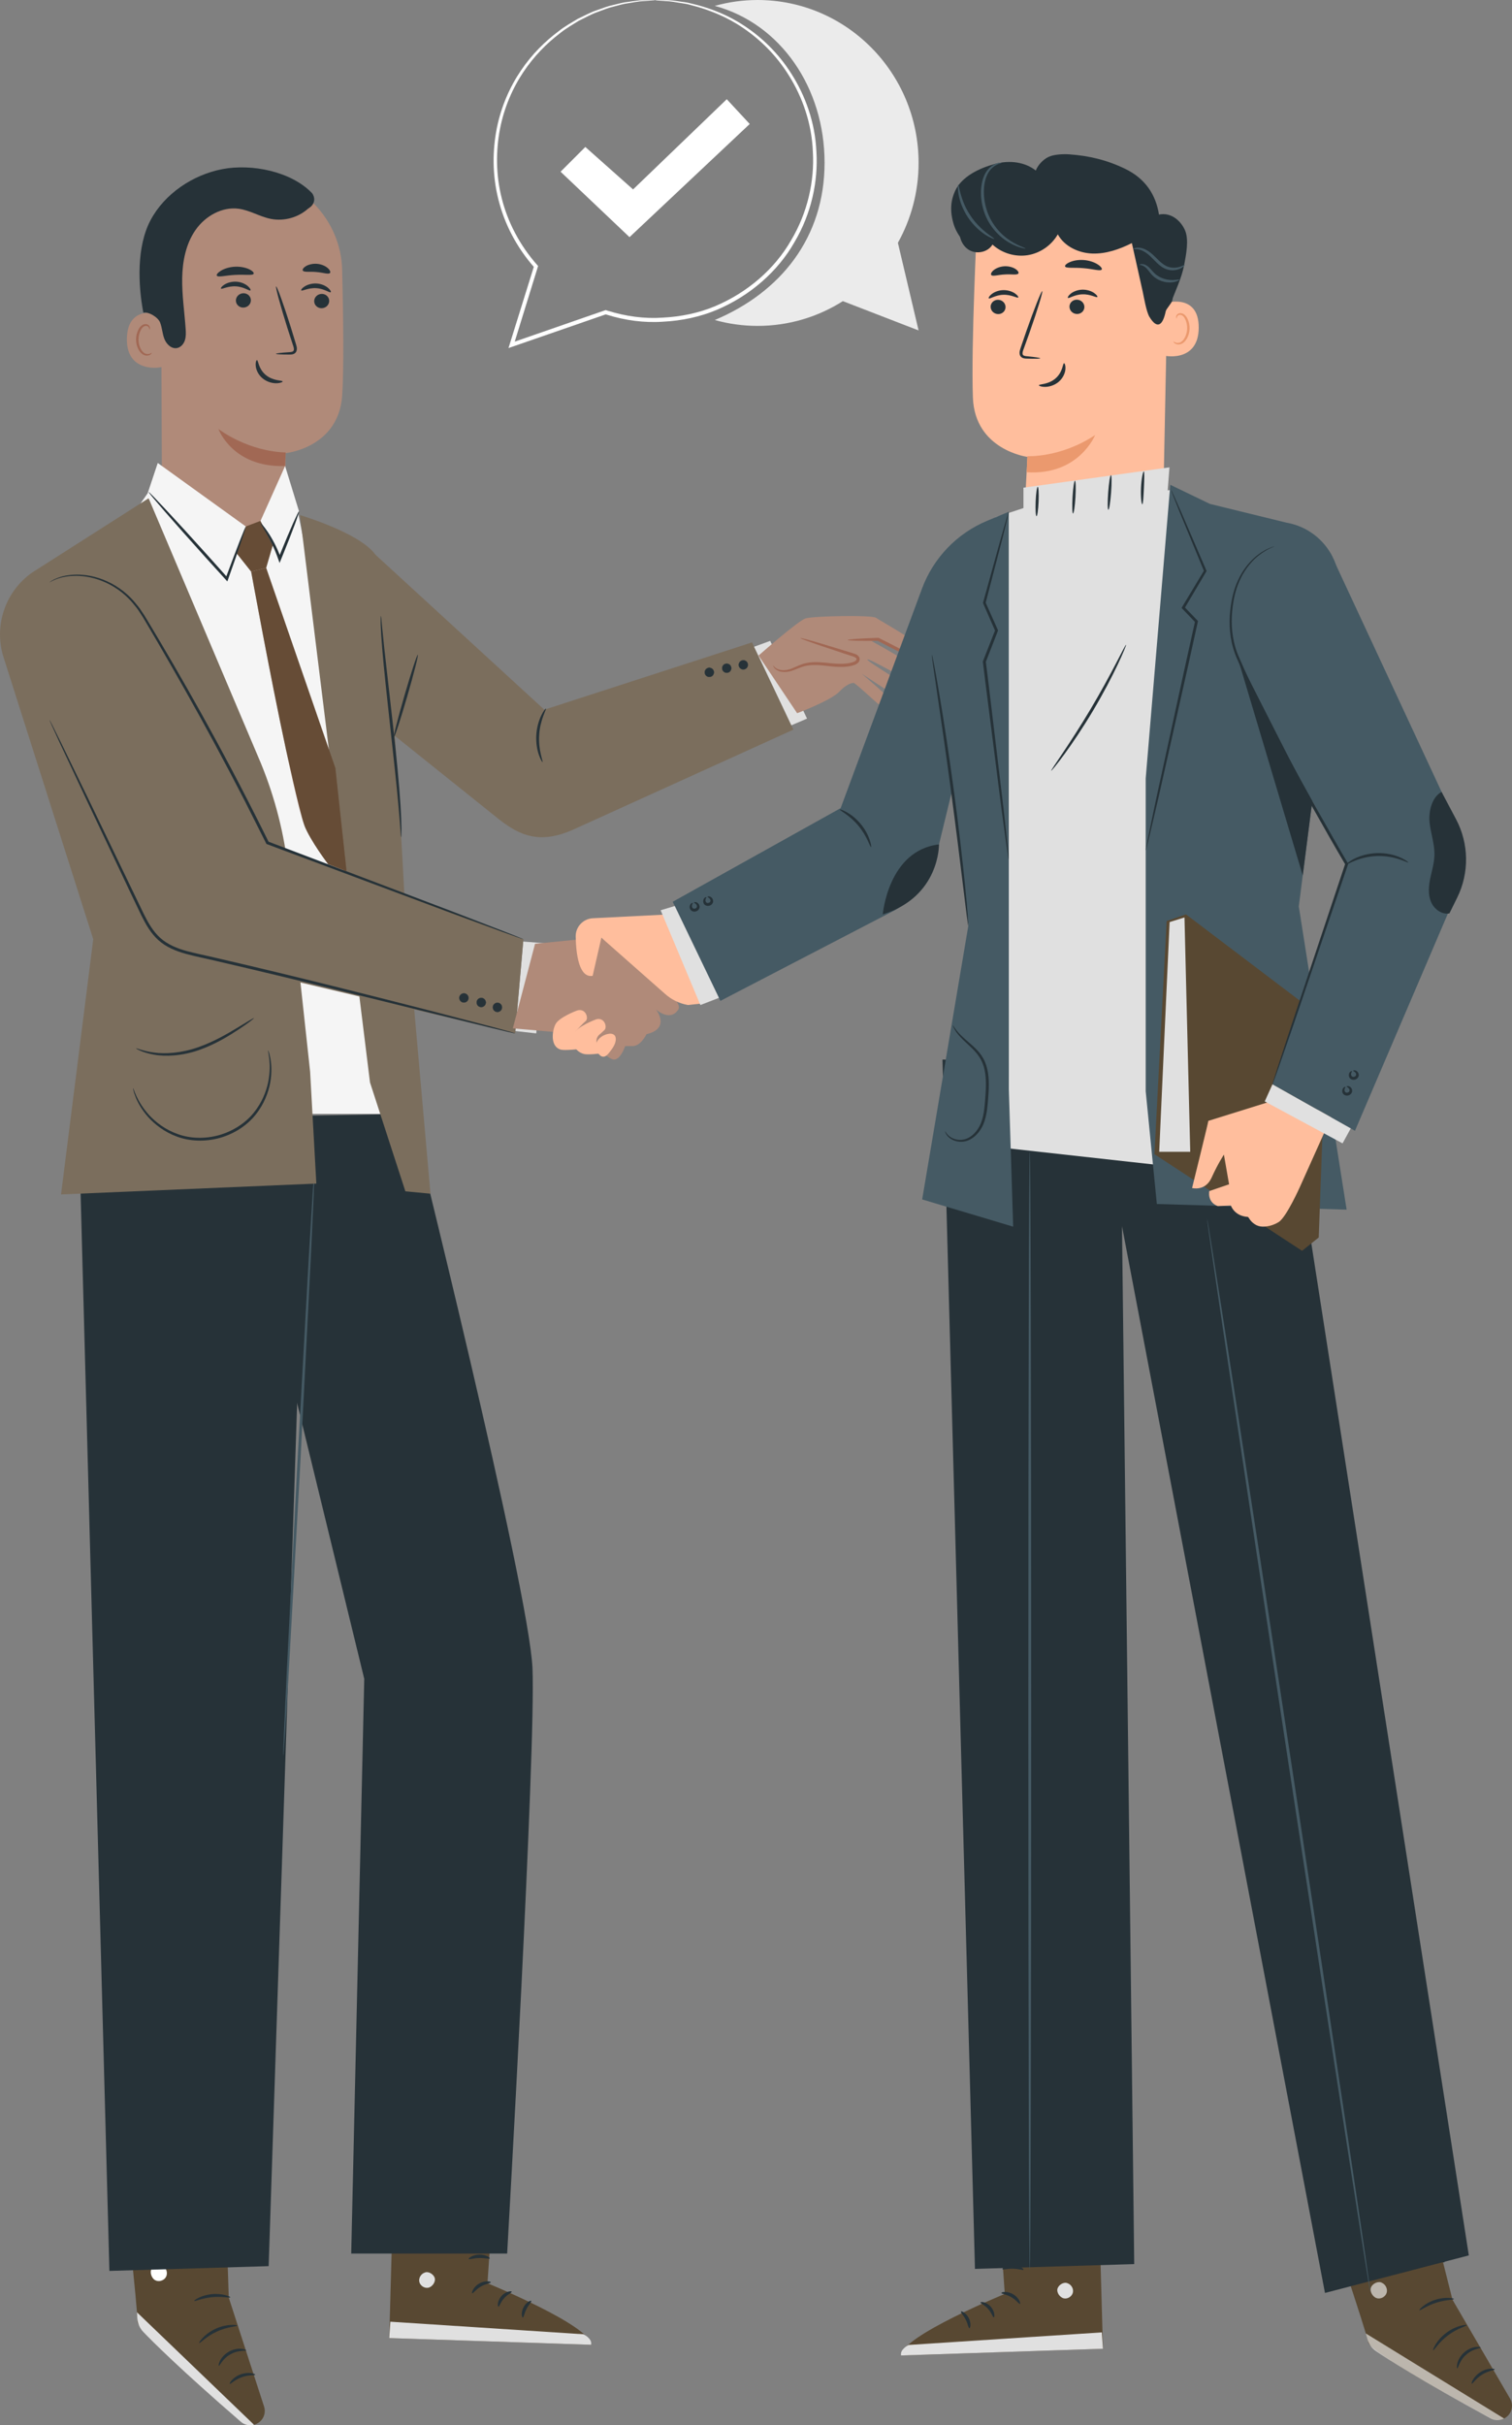 <?xml version="1.0" encoding="UTF-8"?><svg id="b" xmlns="http://www.w3.org/2000/svg" viewBox="0 0 450.3 722"><rect x="0" y="0" width="450.3" height="722" fill="#808080" stroke="none"/><g id="c"><g><path d="M267.41,72.28c3.92-7.03,6.16-15.14,6.16-23.78C273.57,21.72,252.1,0,225.62,0,221.2,0,216.93,.62,212.87,1.75c19.6,5.3,32.7,24.37,32.7,46.69s-13.1,38.59-32.7,46.83c4.06,1.13,8.34,1.75,12.75,1.75,9.33,0,18.03-2.7,25.4-7.37l22.55,8.72-6.16-26.08Z" fill="#ebebeb"/><g><g><path d="M66.77,642.64l1.36,41.37,10.51,32.41c.76,2.34-.62,4.83-3,5.42h0c-1.33,.33-2.74,.01-3.78-.88-6.64-5.7-30.98-26.78-30.91-29.81,.08-3.51-4.33-43.54-4.33-43.54l30.16-4.97Z" fill="#584832"/><path d="M75.64,721.84l-34.85-33.48,.1,1.75c.08,1.51,.7,2.95,1.74,4.05,2.8,2.94,10.69,10.88,29.1,26.81,1.07,.93,2.54,1.26,3.91,.88h0Z" fill="#e0e0e0"/><path d="M48.53,674.56c1.08,.66,1.5,2.21,.89,3.31-.61,1.1-2.18,1.55-3.27,.91-1.09-.64-1.65-2.48-.92-3.51,.73-1.03,2.6-1.45,3.51-.57" fill="#fff"/><path d="M65.18,704.31c.24,.1,1.05-2.12,3.44-3.42,2.35-1.37,4.67-.92,4.71-1.18,.03-.1-.51-.4-1.49-.48-.97-.09-2.36,.13-3.67,.86-1.31,.74-2.21,1.82-2.64,2.69-.43,.88-.47,1.49-.36,1.52Z" fill="#263238"/><path d="M68.43,709.68c.21,.17,1.46-1.25,3.56-1.98,2.09-.78,3.95-.48,4.01-.75,.11-.22-1.93-.98-4.32-.11-2.39,.85-3.47,2.74-3.25,2.84Z" fill="#263238"/><path d="M59.31,697.53c.2,.19,2.12-2,5.29-3.43,3.15-1.47,6.06-1.49,6.05-1.77,.05-.22-3.05-.63-6.43,.94-3.4,1.54-5.12,4.15-4.91,4.26Z" fill="#263238"/><path d="M57.84,684.98c.12,.24,2.35-.84,5.32-1.11,2.96-.31,5.36,.31,5.43,.05,.1-.21-2.34-1.28-5.52-.95-3.19,.3-5.37,1.83-5.23,2.02Z" fill="#263238"/><path d="M57.14,672.85c.14,.23,2.36-1.27,5.51-1.31,3.15-.1,5.43,1.31,5.56,1.07,.06-.09-.42-.58-1.4-1.08-.98-.5-2.48-.93-4.18-.9-1.69,.04-3.18,.53-4.13,1.07-.96,.54-1.42,1.05-1.35,1.14Z" fill="#263238"/><path d="M62.44,669.24c.05,0,.12-.56-.03-1.57-.15-1-.52-2.45-1.47-4.03-.49-.74-1.01-1.7-2.19-2.18-.59-.24-1.44-.09-1.9,.49-.46,.56-.57,1.25-.55,1.9,.19,2.62,2.58,5.03,5.55,5.25,2.98,.16,5.57-1.68,6.62-4.01,.22-.6,.36-1.33,0-2.01-.35-.69-1.21-.92-1.8-.79-1.22,.25-1.95,1-2.64,1.57-1.36,1.22-2.17,2.48-2.64,3.37-.47,.9-.6,1.44-.56,1.46,.15,.1,.93-2.09,3.62-4.34,.68-.52,1.46-1.18,2.34-1.31,.43-.07,.81,.08,.98,.42,.18,.32,.12,.85-.08,1.32-.89,1.91-3.26,3.59-5.78,3.41-2.51-.15-4.61-2.28-4.78-4.39-.03-.51,.07-1.03,.33-1.34,.25-.31,.65-.42,1.04-.28,.82,.28,1.41,1.12,1.89,1.82,1.91,2.94,1.86,5.3,2.04,5.25Z" fill="#263238"/></g><g><g><path d="M147.31,648.78l-2.14,30.94s30.72,12.57,30.88,18.32l-60.13-2,1.36-48.34,30.03,1.08Z" fill="#584832"/><path d="M126.66,676.5c-1.17,.28-2.02,1.56-1.79,2.75,.23,1.18,1.53,2.06,2.71,1.8,1.18-.26,2.24-1.77,1.88-2.92-.36-1.15-1.94-2.09-3.02-1.56" fill="#e0e0e0"/><path d="M115.92,696.04l.33-4.87,57.53,3.74s2.64,1.25,2.27,3.13l-60.13-2Z" fill="#e0e0e0"/><path d="M146.16,679.45c-.02,.29-1.49,.38-2.97,1.27-1.5,.86-2.29,2.1-2.55,1.98-.27-.07,.23-1.81,2.03-2.86,1.8-1.07,3.56-.66,3.49-.39Z" fill="#263238"/><path d="M152.38,682.26c.06,.29-1.23,.74-2.27,1.95-1.07,1.18-1.37,2.51-1.66,2.49-.28,.04-.42-1.69,.9-3.17,1.31-1.49,3.04-1.56,3.04-1.28Z" fill="#263238"/><path d="M155.71,689.93c-.27,.05-.63-1.43,.18-3.01,.8-1.59,2.2-2.18,2.32-1.93,.16,.25-.76,1.08-1.41,2.39-.67,1.29-.8,2.53-1.09,2.55Z" fill="#263238"/><path d="M145.86,672.34c-.13,.26-1.47-.19-3.13-.13-1.66,.02-2.97,.54-3.12,.28-.16-.22,1.13-1.26,3.09-1.3,1.96-.06,3.31,.93,3.15,1.15Z" fill="#263238"/></g><path d="M146.18,666.09c0,.12-1.17,.26-3.01-.12-.92-.19-1.99-.53-3.12-1.07-.56-.27-1.13-.6-1.7-.98-.27-.19-.59-.38-.89-.74-.32-.32-.47-1.1-.08-1.57,.32-.45,.87-.63,1.31-.63,.44,0,.8,.1,1.12,.19,.66,.18,1.28,.43,1.85,.7,1.13,.56,2.04,1.25,2.72,1.92,1.35,1.34,1.79,2.45,1.69,2.5-.14,.09-.78-.85-2.17-1.96-.69-.55-1.58-1.13-2.64-1.6-.53-.23-1.1-.44-1.71-.59-.63-.19-1.17-.21-1.35,.07-.06,.11-.07,.15,.05,.34,.13,.18,.38,.35,.65,.54,.52,.36,1.05,.68,1.56,.96,1.03,.56,2.02,.94,2.87,1.21,1.71,.54,2.84,.66,2.83,.81Z" fill="#263238"/><path d="M145.78,666.5c-.11,.04-.65-1.03-.7-2.94-.02-.94,.12-2.08,.52-3.28,.2-.6,.48-1.21,.83-1.8,.37-.58,.83-1.36,1.97-1.46,.6,0,1.07,.48,1.23,.88,.19,.41,.21,.76,.27,1.11,.09,.71,.05,1.39-.07,2.03-.23,1.27-.79,2.32-1.39,3.07-1.23,1.52-2.46,1.83-2.49,1.73-.09-.15,.95-.68,1.9-2.15,.47-.72,.89-1.68,1.05-2.8,.08-.55,.09-1.15,0-1.74-.07-.64-.3-1.17-.54-1.11-.3-.01-.82,.45-1.09,.95-.33,.53-.59,1.07-.8,1.61-.41,1.07-.61,2.11-.68,2.99-.14,1.76,.14,2.87-.03,2.91Z" fill="#263238"/></g><g><polygon points="23.69 343.49 32.58 676.05 80.01 674.63 91.32 332.16 23.69 343.49" fill="#263238"/><path d="M122.28,331.59s35.22,140.98,36.3,165.02c1.08,24.04-7.54,174.28-7.54,174.28h-46.44l3.88-171.1-35.27-144.79,8.54-22.67,40.54-.74Z" fill="#263238"/><path d="M93.62,348.91s.02,.15,.02,.45c0,.35-.02,.78-.03,1.32-.05,1.22-.11,2.92-.19,5.07-.2,4.47-.5,10.81-.85,18.62-.81,15.78-1.92,37.47-3.14,61.42-1.33,23.96-2.53,45.65-3.4,61.42-.47,7.81-.86,14.15-1.13,18.61-.15,2.15-.27,3.84-.35,5.06-.05,.54-.08,.97-.11,1.31-.03,.3-.05,.45-.07,.45s-.02-.15-.02-.45c0-.35,.02-.78,.03-1.32,.05-1.22,.11-2.92,.19-5.06,.2-4.47,.5-10.81,.85-18.62,.81-15.78,1.92-37.47,3.14-61.44,1.33-23.95,2.52-45.64,3.4-61.42,.47-7.81,.86-14.15,1.13-18.61,.15-2.14,.27-3.84,.35-5.06,.05-.54,.08-.97,.11-1.31,.03-.3,.05-.45,.07-.45Z" fill="#455a64"/></g><g><path d="M88.42,150.82s17.23,85.51,17.48,109.61c.25,24.1,8.71,71.17,8.71,71.17H39.96l-1.61-130.28-5.32-38.86,11.21-15.98,44.17,4.35Z" fill="#f5f5f5"/><g><path d="M89.32,153.34s17.81,5.23,22.52,11.82c3.71,5.2,8.72,103.56,8.72,103.56l7.64,86.64-7.47-.7-10.54-32.43-20.86-168.88Z" fill="#7b6e5d"/><path d="M111.83,165.15l50.28,46.13,61.86-20.04,12.32,25.97-66,29.96c-9.43,4.02-15.35,1.81-21.89-3.43l-34.63-27.73-1.93-50.85Z" fill="#7b6e5d"/><g><g><path d="M212.45,199.52c.35,.66,.1,1.48-.56,1.84-.66,.35-1.48,.1-1.84-.56-.35-.66-.1-1.48,.56-1.84,.66-.35,1.48-.1,1.84,.56Z" fill="#263238"/><path d="M211.25,201.56c-.14,0-.27-.02-.41-.06-.36-.11-.65-.35-.83-.68-.18-.33-.21-.71-.1-1.07,.11-.36,.35-.65,.68-.83,.33-.18,.71-.21,1.07-.1,.36,.11,.65,.35,.83,.68,.18,.33,.21,.71,.1,1.06-.11,.36-.35,.65-.68,.83-.21,.11-.43,.17-.66,.17Zm0-2.71c-.21,0-.42,.05-.62,.15-.31,.17-.54,.44-.64,.78-.1,.34-.07,.69,.1,1,.17,.31,.44,.54,.78,.64,.34,.1,.69,.07,1-.1,.31-.17,.54-.44,.64-.78,.1-.34,.07-.69-.1-1-.24-.44-.69-.7-1.16-.7Z" fill="#263238"/></g><g><path d="M217.64,198.29c.35,.66,.1,1.48-.56,1.84-.66,.35-1.48,.1-1.84-.56s-.1-1.48,.56-1.84c.66-.35,1.48-.1,1.84,.56Z" fill="#263238"/><path d="M216.44,200.32c-.14,0-.27-.02-.41-.06-.36-.11-.65-.35-.83-.68-.36-.68-.11-1.53,.57-1.89,.33-.17,.71-.21,1.06-.1,.36,.11,.65,.35,.83,.68,.18,.33,.21,.71,.1,1.06-.11,.36-.35,.65-.68,.83-.21,.11-.43,.17-.66,.17Zm0-2.71c-.21,0-.42,.05-.62,.16-.64,.34-.88,1.14-.54,1.78,.17,.31,.44,.54,.78,.64,.34,.1,.69,.07,1-.1,.64-.34,.88-1.14,.54-1.78-.17-.31-.44-.54-.78-.64-.13-.04-.26-.06-.38-.06Z" fill="#263238"/></g><g><path d="M222.57,197.29c.35,.66,.1,1.48-.56,1.84-.66,.35-1.48,.1-1.84-.56-.35-.66-.1-1.48,.56-1.84s1.48-.1,1.84,.56Z" fill="#263238"/><path d="M221.38,199.33c-.14,0-.27-.02-.41-.06-.36-.11-.65-.35-.83-.68-.18-.33-.21-.71-.1-1.06,.11-.36,.35-.65,.68-.83,.68-.37,1.53-.11,1.89,.57h0c.36,.68,.1,1.53-.57,1.89-.21,.11-.43,.17-.66,.17Zm0-2.71c-.21,0-.42,.05-.62,.16-.31,.17-.54,.44-.64,.78-.1,.34-.07,.69,.1,1,.17,.31,.44,.54,.78,.64,.34,.1,.69,.07,1-.1,.64-.34,.88-1.14,.54-1.78h0c-.24-.44-.69-.69-1.16-.69Z" fill="#263238"/></g></g><polygon points="224.58 192.54 229.37 190.79 240.35 213.93 235.68 215.92 224.58 192.54" fill="#e0e0e0"/><path d="M113.44,183.38c.06,0,.16,.92,.29,2.59,.19,1.82,.43,4.19,.72,7.05,.69,6.1,1.61,14.24,2.63,23.23,1.01,9.08,1.81,17.32,2.18,23.3,.2,2.99,.28,5.41,.3,7.09,0,1.68-.03,2.6-.09,2.6-.06,0-.15-.92-.25-2.59-.12-1.67-.3-4.08-.58-7.06-.53-5.96-1.43-14.17-2.43-23.25-1-9.08-1.89-17.3-2.38-23.27-.25-2.99-.39-5.41-.45-7.08-.03-1.68-.01-2.61,.05-2.61Z" fill="#263238"/><path d="M124.43,194.92c.23,.07-1.18,5.62-3.15,12.4-1.97,6.78-3.75,12.22-3.98,12.16s1.18-5.62,3.15-12.4c1.97-6.78,3.75-12.22,3.98-12.15Z" fill="#263238"/><path d="M161.58,226.87c-.09,.04-.62-.75-1.11-2.2-.5-1.44-.89-3.56-.75-5.91,.15-2.35,.81-4.4,1.48-5.77,.67-1.38,1.29-2.1,1.38-2.04,.24,.12-1.75,3.35-2,7.87-.32,4.51,1.26,7.97,1,8.06Z" fill="#263238"/></g><g><polygon points="155.82 280.3 162.26 280.8 159.7 307.64 153.49 306.94 155.82 280.3" fill="#e0e0e0"/><g><path d="M44.26,148.33l-34.69,22.12c-8.14,5.73-11.56,16.11-8.41,25.55l26.61,83.61-9.59,75.97,76.03-3.23-1.85-33.3-6.46-59.57c-1.2-11.05-3.95-21.88-8.16-32.16l-33.48-78.99Z" fill="#7b6e5d"/><path d="M8.01,200.58l34.7,72.61c2.8,5.86,8.11,10.15,14.44,11.64l96.28,22.81,2.45-28.03-73.5-27.64-36.97-70.96c-5.63-10.8-19.19-14.61-29.62-8.32h0c-9.57,5.77-12.99,18.01-7.78,27.9Z" fill="#7b6e5d"/><path d="M155.88,279.61s-.14-.02-.4-.11c-.3-.1-.67-.23-1.14-.39-1.05-.38-2.51-.9-4.36-1.56-3.84-1.41-9.32-3.43-16.12-5.93-13.72-5.13-32.77-12.25-54.34-20.31l-.16-.06-.08-.15c-2.05-4.07-4.2-8.33-6.39-12.68-6.03-11.74-12.03-22.79-17.65-32.76-2.81-4.98-5.51-9.69-8.07-14.09-1.29-2.19-2.53-4.31-3.73-6.35-.59-1.03-1.19-2.01-1.82-2.93-.58-.96-1.29-1.8-1.97-2.62-2.74-3.31-6.09-5.46-9.24-6.71-3.16-1.25-6.14-1.62-8.53-1.52-4.87,.17-7.11,2.06-7.14,1.91,0-.01,.13-.11,.4-.29,.28-.18,.68-.46,1.28-.7,1.16-.54,3-1.13,5.44-1.26,2.43-.15,5.47,.17,8.72,1.41,3.23,1.23,6.7,3.4,9.53,6.76,.7,.84,1.43,1.69,2.04,2.67,.66,.94,1.27,1.93,1.87,2.95,1.21,2.03,2.47,4.14,3.77,6.32,2.59,4.38,5.32,9.08,8.15,14.06,5.66,9.95,11.69,21,17.72,32.76,2.22,4.33,4.37,8.6,6.39,12.69l-.23-.21c21.53,8.17,40.55,15.38,54.24,20.58,6.76,2.61,12.21,4.7,16.03,6.18,1.83,.72,3.27,1.29,4.31,1.7,.45,.19,.82,.34,1.11,.46,.25,.11,.37,.17,.37,.18Z" fill="#263238"/><g><g><path d="M139.52,297.09c0,.75-.61,1.36-1.36,1.36s-1.36-.61-1.36-1.36,.61-1.36,1.36-1.36,1.36,.61,1.36,1.36Z" fill="#263238"/><path d="M138.16,298.48c-.77,0-1.4-.63-1.4-1.4s.63-1.4,1.4-1.4,1.4,.63,1.4,1.4-.63,1.4-1.4,1.4Zm0-2.71c-.72,0-1.31,.59-1.31,1.32s.59,1.32,1.31,1.32,1.31-.59,1.31-1.32-.59-1.32-1.31-1.32Z" fill="#263238"/></g><g><path d="M144.68,298.44c0,.75-.61,1.36-1.36,1.36s-1.36-.61-1.36-1.36,.61-1.36,1.36-1.36,1.36,.61,1.36,1.36Z" fill="#263238"/><path d="M143.32,299.84c-.77,0-1.4-.63-1.4-1.4s.63-1.4,1.4-1.4,1.4,.63,1.4,1.4-.63,1.4-1.4,1.4Zm0-2.71c-.72,0-1.31,.59-1.31,1.32s.59,1.31,1.31,1.31,1.32-.59,1.32-1.31-.59-1.32-1.32-1.32Z" fill="#263238"/></g><g><circle cx="148.14" cy="299.89" r="1.36" fill="#263238"/><path d="M148.14,301.29c-.77,0-1.4-.63-1.4-1.4s.63-1.4,1.4-1.4,1.4,.63,1.4,1.4-.63,1.4-1.4,1.4Zm0-2.71c-.72,0-1.31,.59-1.31,1.31s.59,1.31,1.31,1.31,1.31-.59,1.31-1.31-.59-1.31-1.31-1.31Z" fill="#263238"/></g></g><path d="M153.43,307.64s-.16-.01-.47-.07c-.35-.08-.8-.18-1.35-.3-1.25-.3-2.98-.71-5.19-1.24-4.56-1.12-11.05-2.72-19.04-4.69-16.08-3.95-38.27-9.53-62.87-15.23-3.07-.74-6.13-1.32-9.13-2.14-2.98-.82-5.93-2.03-8.23-4.11-2.29-2.08-3.76-4.74-5.04-7.31-1.24-2.59-2.45-5.12-3.63-7.59-4.68-9.88-8.9-18.79-12.45-26.29-3.5-7.45-6.33-13.5-8.33-17.75-.95-2.06-1.69-3.68-2.22-4.85-.23-.52-.41-.94-.56-1.27-.12-.29-.18-.44-.16-.45,.01,0,.1,.13,.24,.41,.17,.32,.38,.73,.64,1.23,.57,1.15,1.36,2.75,2.37,4.78,2.05,4.22,4.98,10.23,8.58,17.63,3.6,7.48,7.88,16.35,12.62,26.2,1.19,2.46,2.41,4.99,3.65,7.57,1.27,2.54,2.71,5.1,4.87,7.05,2.16,1.94,4.97,3.11,7.89,3.91,2.94,.79,6.02,1.38,9.09,2.12,24.62,5.7,46.78,11.38,62.83,15.48,7.96,2.08,14.43,3.77,18.98,4.95,2.19,.59,3.91,1.06,5.15,1.4,.55,.16,.99,.29,1.33,.39,.3,.09,.45,.15,.45,.16Z" fill="#263238"/><path d="M75.66,303.09s-.38,.39-1.15,.97c-.77,.58-1.9,1.38-3.34,2.34-2.86,1.89-6.94,4.46-11.96,6.22-5.03,1.75-9.98,1.99-13.4,1.34-1.72-.31-3.06-.75-3.95-1.14-.89-.39-1.35-.67-1.33-.72,.06-.16,1.99,.81,5.37,1.25,3.35,.47,8.13,.15,13.03-1.56,4.9-1.71,8.98-4.16,11.91-5.92,2.93-1.78,4.74-2.9,4.81-2.79Z" fill="#263238"/><path d="M79.87,312.73s.11,.21,.24,.63c.14,.42,.29,1.04,.44,1.87,.29,1.64,.45,4.09-.07,7.05-.54,2.93-1.82,6.4-4.32,9.52-2.47,3.14-6.27,5.71-10.71,6.96-4.44,1.23-9.03,1-12.77-.4-3.76-1.37-6.64-3.67-8.63-5.9-1.98-2.26-3.11-4.44-3.71-5.99-.29-.78-.5-1.39-.59-1.82-.11-.42-.15-.65-.12-.66,.2-.12,.89,3.72,4.87,8.07,1.99,2.11,4.82,4.29,8.45,5.56,3.6,1.31,7.99,1.5,12.26,.32,4.26-1.21,7.92-3.65,10.32-6.63,2.44-2.97,3.74-6.29,4.34-9.13,1.15-5.79-.25-9.42-.01-9.42Z" fill="#263238"/></g></g></g><g><g><g><g><path d="M47.99,82.15l.22,61.95c.04,10.53,8.88,18.89,19.4,18.34h0c9.82-.52,17.5-8.66,17.45-18.5-.02-4.66-.03-8.55,0-9.03,0,0,15.76-1.54,16.85-17.15,.52-7.54,.34-23.17,0-37.31-.36-15.18-12.33-27.54-27.49-28.4l-1.51-.09c-16.31,.02-25.4,13.89-24.93,30.19Z" fill="#b08a79"/><path d="M85.1,134.68s-9.92,.24-20.04-6.95c0,0,4.17,11.52,19.84,11l.19-4.05Z" fill="#a16854"/></g><g><g><g><path d="M98.04,89.63c-.03,1.18-1.05,2.13-2.28,2.13-1.23,0-2.21-.96-2.19-2.14,.03-1.18,1.05-2.13,2.28-2.13,1.23,0,2.21,.96,2.19,2.14Z" fill="#263238"/><path d="M98.49,86.99c-.29,.27-1.91-1.07-4.31-1.2-2.4-.16-4.23,.97-4.47,.66-.12-.14,.19-.65,.99-1.16,.79-.51,2.11-.98,3.6-.89,1.5,.09,2.72,.72,3.41,1.32,.71,.61,.93,1.15,.78,1.27Z" fill="#263238"/></g><g><path d="M74.72,89.44c-.03,1.18-1.05,2.13-2.28,2.13-1.23,0-2.21-.96-2.19-2.14,.03-1.18,1.05-2.13,2.28-2.13,1.23,0,2.21,.96,2.19,2.14Z" fill="#263238"/><path d="M74.59,86.45c-.29,.28-1.91-1.07-4.31-1.2-2.4-.16-4.23,.97-4.47,.66-.12-.14,.19-.65,.99-1.16,.79-.51,2.11-.98,3.6-.89,1.5,.09,2.72,.72,3.41,1.32,.7,.61,.93,1.15,.78,1.27Z" fill="#263238"/></g><path d="M82.2,105.32c0-.14,1.5-.31,3.94-.48,.62-.03,1.2-.12,1.33-.53,.17-.43-.05-1.11-.31-1.84-.49-1.52-1.01-3.11-1.55-4.77-2.14-6.79-3.65-12.36-3.38-12.44,.27-.08,2.23,5.35,4.37,12.14,.51,1.67,1,3.27,1.47,4.8,.19,.71,.55,1.52,.18,2.42-.19,.45-.66,.76-1.06,.84-.4,.1-.75,.08-1.05,.09-2.44,0-3.95-.08-3.95-.22Z" fill="#263238"/></g><path d="M75.56,81.47c-.27,.64-2.65,.19-5.49,.37-2.84,.12-5.16,.82-5.5,.21-.15-.29,.28-.88,1.23-1.46,.95-.58,2.43-1.1,4.13-1.19,1.7-.09,3.23,.27,4.24,.74,1.01,.48,1.5,1.02,1.38,1.32Z" fill="#263238"/><path d="M98.28,81.26c-.45,.52-2.07-.14-4.06-.28-1.98-.21-3.69,.16-4.05-.44-.15-.29,.14-.82,.91-1.29,.75-.47,1.99-.82,3.36-.71,1.36,.12,2.52,.68,3.18,1.28,.67,.6,.87,1.17,.67,1.43Z" fill="#263238"/></g><g><path d="M48.61,93.79c-.26-.13-10.55-3.79-10.82,6.91-.27,10.7,10.53,8.76,10.56,8.46,.03-.31,.26-15.37,.26-15.37Z" fill="#b08a79"/><path d="M45.18,105.02s-.19,.13-.51,.26c-.31,.13-.84,.22-1.39,0-1.12-.44-2.03-2.26-2.03-4.19,0-.97,.22-1.9,.59-2.66,.35-.77,.87-1.31,1.44-1.4,.57-.12,.96,.23,1.09,.54,.14,.3,.06,.51,.12,.53,.03,.03,.23-.17,.16-.62-.04-.21-.16-.47-.4-.68-.25-.22-.63-.33-1.02-.3-.83,.04-1.59,.78-1.99,1.61-.45,.84-.72,1.87-.72,2.97,.01,2.16,1.07,4.2,2.6,4.69,.75,.22,1.38,0,1.71-.24,.34-.26,.4-.49,.36-.51Z" fill="#a16854"/></g></g><path d="M42.69,93.08c1.65-.3,4.38,1.36,4.99,2.93,.61,1.56,.66,3.3,1.27,4.87,.61,1.57,2.09,3.04,3.75,2.74,1.14-.2,2-1.21,2.36-2.31,.36-1.1,.31-2.29,.23-3.44-.35-5.02-1.11-10.03-1.03-15.07,.09-5.04,1.1-10.21,3.98-14.34,2.88-4.13,7.91-7,12.89-6.31,3.3,.46,6.25,2.36,9.52,3.01,3.88,.77,8.09-.37,11.05-3,.1-.09,.29-.22,.53-.38,1.08-.7,1.62-2.05,1.22-3.27-.14-.42-.32-.8-.57-1.06-6.2-6.42-17.89-8.78-26.66-7.1-8.77,1.68-17.21,7.32-21.39,15.21-4.18,7.89-3.72,19.21-2.14,27.53" fill="#263238"/></g><path d="M76.53,107.21c.39-.02,.4,2.58,2.62,4.42,2.22,1.85,5,1.56,5.02,1.92,.04,.16-.62,.51-1.79,.54-1.15,.04-2.82-.33-4.19-1.46-1.36-1.13-1.94-2.64-2.03-3.71-.1-1.09,.19-1.73,.37-1.72Z" fill="#263238"/></g><g><g><path d="M225.9,195.17s11.72-10.3,13.94-11.05c2.22-.75,19.86-1.08,21.05-.2,1.19,.88,19.05,10.68,16.09,12.18-2.96,1.5-15.34-5.51-15.34-5.51l-2.08,.27s10.8,5.77,12.73,7.99c1.77,2.05,.08,4.49-1.94,3.55-2.02-.94-11.29-6.29-12.02-6.09-.73,.2,9.88,6.41,10.85,7.56,1.31,1.55,.47,4.54-1.57,3.67-1.2-.51-10.99-6.99-10.99-6.99,0,0,7.39,6.23,7.92,7.24,.86,1.66-.8,3.17-2.5,2.12-1.17-.72-6.2-5.66-7.77-6.62,0,0-1.73-.12-4.28,2.59-2.55,2.71-12.59,6.44-12.59,6.44l-11.49-17.16Z" fill="#b08a79"/><path d="M276.92,196.14c0,.11-1.47,.21-3.79-.24-1.16-.23-2.52-.6-3.97-1.19-1.39-.66-2.9-1.43-4.49-2.24-1.17-.6-2.29-1.19-3.36-1.74l.22,.05c-5.25,.05-9.06-.05-9.07-.26,0-.21,3.79-.47,9.06-.64h.11s.11,.05,.11,.05c1.06,.53,2.18,1.1,3.35,1.69,1.54,.8,3.01,1.56,4.41,2.28,1.38,.61,2.67,1.04,3.78,1.34,2.21,.6,3.65,.74,3.64,.89Z" fill="#a16854"/></g><g><path d="M230.26,198.15c.79,1.47,2.78,1.86,4.41,1.52,1.63-.35,3.1-1.24,4.7-1.7,4.8-1.39,10.13,1.18,14.86-.44,.66-.22,1.4-.71,1.32-1.4-.07-.64-.8-.96-1.41-1.16-5.25-1.67-10.51-3.35-15.76-5.02" fill="#b08a79"/><path d="M238.39,189.96c.02-.06,.65,.07,1.76,.37s2.72,.75,4.69,1.34c2.05,.62,4.38,1.33,6.92,2.1,.65,.2,1.32,.41,2,.62,.62,.24,1.53,.29,2.13,1.27,.27,.5,.1,1.19-.25,1.54-.33,.37-.73,.58-1.13,.74-.78,.26-1.56,.45-2.38,.53-3.27,.33-6.23-.43-8.9-.48-1.33-.05-2.59,.05-3.71,.35-1.12,.3-2.14,.79-3.13,1.15-1.96,.81-3.89,.67-4.93,.04-1.08-.62-1.24-1.38-1.2-1.37,.08-.06,.35,.59,1.36,1.04,1.01,.46,2.68,.51,4.53-.33,.94-.38,1.94-.91,3.15-1.28,1.21-.37,2.56-.5,3.95-.47,2.77,.02,5.75,.73,8.77,.41,.75-.07,1.48-.25,2.15-.47,.65-.23,1.09-.7,.88-1.01-.17-.37-.89-.6-1.57-.81-.68-.22-1.34-.44-1.99-.65-2.52-.84-4.83-1.61-6.86-2.29-1.95-.67-3.52-1.22-4.6-1.62-1.08-.4-1.67-.66-1.65-.72Z" fill="#a16854"/></g></g><path d="M159.36,280.96l19.44-1.93s25.7,17.6,23.23,21.47c-2.46,3.87-6.69,0-6.69,0,0,0,4.58,5.63-2.82,7.39,0,0-1.76,3.87-4.58,3.52l-1.76,.02s-1.59,4.91-3.97,3.85c-2.37-1.06-9.55-7.39-9.55-7.39l-19.93-1.76,6.62-25.18Z" fill="#b08a79"/><path d="M171.45,300.99s-4.98,1.91-6.01,3.91c-1.03,2-1.63,6.71,1.58,7.57,1.23,.33,5.65-.18,5.65-.18l-1.23-5.23s1.86-2.15,2.97-3.07c1.06-.88-.1-4.32-2.96-3Z" fill="#ffbe9d"/><path d="M177.05,303.65s-4.98,1.91-6.01,3.91c-1.03,2-.35,5.35,2.86,6.21,1.23,.33,5.14-.18,5.14-.18l-.52-1.01c-1.01-1.96-1.44-3.55,.33-4.86,.1-.07,1.09-1,1.16-1.07,.98-.92-.1-4.32-2.96-3Z" fill="#ffbe9d"/><path d="M178.25,313.42c-.91-.84-1-2.33-.4-3.42,.59-1.09,1.73-1.79,2.92-2.13,.78-.22,1.75-.25,2.28,.37,.34,.4,.39,.98,.32,1.5-.19,1.38-1.09,2.55-1.95,3.64-.46,.58-1.03,1.22-1.78,1.2-.76-.02-1.3-.71-1.73-1.34" fill="#ffbe9d"/><g><g><polygon points="73.21 156.73 77.58 155.08 81.37 161.84 79.26 169.07 74.8 170.17 70.36 164.57 73.21 156.73" fill="#704f39"/><path d="M74.8,170.17s5.65,31.1,10.37,52.98c0,0,3.87,18.21,5.43,22.42,1.75,4.69,7.13,11.7,7.13,11.7l5.48,2.12-3.34-30.74-20.6-59.58-4.46,1.1Z" fill="#704f39"/><g opacity=".4"><polygon points="73.21 156.73 77.58 155.08 81.37 161.84 79.26 169.07 74.8 170.17 70.36 164.57 73.21 156.73" fill="#584832"/></g><g opacity=".4"><path d="M74.8,170.17s5.65,31.1,10.37,52.98c0,0,4.43,18.04,5.43,22.42,.59,2.57,7.13,11.7,7.13,11.7l5.48,2.12-3.34-30.74-20.6-59.58-4.46,1.1Z" fill="#584832"/></g></g><g><polygon points="46.98 137.83 73.21 156.73 67.54 172.32 43.68 147.75 46.98 137.83" fill="#f5f5f5"/><polygon points="77.58 155.08 84.91 138.73 89.05 152.21 83.29 166.39 77.58 155.08" fill="#f5f5f5"/><path d="M73.21,156.73s-.06,.44-.29,1.2c-.29,.9-.65,1.99-1.06,3.26-.94,2.78-2.3,6.7-3.93,11.27l-.23,.63-.45-.5c-1.9-2.09-3.96-4.37-6.11-6.74-4.75-5.27-9.02-10.08-12.07-13.59-1.42-1.66-2.62-3.06-3.58-4.18-.83-1-1.27-1.57-1.23-1.61,.04-.04,.57,.46,1.48,1.39,1.02,1.07,2.29,2.41,3.79,4,3.17,3.4,7.51,8.14,12.26,13.42,2.14,2.39,4.19,4.68,6.07,6.78l-.68,.13c1.69-4.55,3.16-8.43,4.23-11.17,.5-1.24,.92-2.3,1.28-3.18,.31-.73,.5-1.12,.54-1.11Z" fill="#263238"/><path d="M89.05,152.21c.11,.04-.36,1.5-1.22,3.83-.86,2.32-2.1,5.51-3.52,9-.21,.52-.42,1.02-.62,1.51l-.43,1.05-.37-1.07c-2.22-6.38-5.45-10.6-5.23-10.74,.08-.06,.98,.91,2.19,2.73,1.21,1.81,2.69,4.49,3.85,7.73l-.8-.02c.2-.48,.4-.99,.61-1.51,1.42-3.5,2.75-6.65,3.76-8.91s1.68-3.64,1.79-3.6Z" fill="#263238"/></g></g></g><g><g><path d="M422.45,644.47l10.12,40.14,17.15,29.44c1.24,2.12,.42,4.85-1.78,5.94h0c-1.23,.61-2.67,.59-3.88-.06-7.7-4.16-35.96-19.58-36.54-22.56-.67-3.45-13.48-41.63-13.48-41.63l28.41-11.26Z" fill="#584832"/><g opacity=".6"><path d="M447.94,719.99l-41.17-25.32,.47,1.69c.4,1.46,1.31,2.74,2.56,3.59,3.36,2.28,12.76,8.36,34.13,20.01,1.24,.68,2.75,.69,4,.03h0Z" fill="#fff"/></g><g opacity=".6"><path d="M411.4,679.53c1.19,.41,1.94,1.84,1.57,3.04-.37,1.21-1.8,1.98-3,1.58-1.2-.39-2.14-2.07-1.65-3.23,.5-1.16,2.24-1.97,3.31-1.3" fill="#fff"/></g><path d="M434,705.08c.26,.05,.58-2.29,2.64-4.07,2.01-1.84,4.37-1.89,4.35-2.15,0-.11-.58-.28-1.55-.15-.96,.12-2.28,.62-3.4,1.62-1.12,1-1.78,2.25-2.01,3.19-.24,.95-.14,1.56-.03,1.56Z" fill="#263238"/><path d="M438.32,709.63c.24,.12,1.16-1.53,3.06-2.69,1.87-1.2,3.76-1.31,3.76-1.58,.06-.24-2.1-.55-4.24,.81-2.16,1.34-2.81,3.41-2.58,3.46Z" fill="#263238"/><path d="M426.82,699.69c.24,.14,1.64-2.41,4.44-4.47,2.76-2.11,5.6-2.75,5.54-3.02,0-.23-3.11,.03-6.08,2.29-2.99,2.22-4.12,5.14-3.9,5.2Z" fill="#263238"/><path d="M422.72,687.75c.17,.21,2.12-1.32,4.96-2.22,2.83-.94,5.3-.84,5.32-1.11,.06-.23-2.56-.76-5.6,.24-3.05,.97-4.86,2.93-4.68,3.08Z" fill="#263238"/><path d="M419.46,676.04c.19,.2,2.04-1.75,5.1-2.45,3.05-.77,5.58,.13,5.66-.13,.04-.1-.53-.48-1.6-.76-1.06-.28-2.62-.38-4.27,0-1.65,.4-2.99,1.2-3.81,1.93-.83,.73-1.16,1.33-1.08,1.4Z" fill="#263238"/><path d="M423.87,671.38c.05-.01,0-.57-.36-1.52-.36-.94-1.03-2.29-2.29-3.62-.64-.62-1.35-1.45-2.61-1.67-.63-.11-1.42,.22-1.75,.88-.33,.64-.29,1.34-.13,1.98,.74,2.52,3.59,4.37,6.54,3.95,2.95-.48,5.09-2.83,5.61-5.33,.09-.63,.07-1.38-.43-1.96-.49-.6-1.38-.64-1.92-.39-1.14,.5-1.69,1.39-2.25,2.09-1.07,1.49-1.6,2.88-1.87,3.85-.27,.98-.28,1.54-.23,1.55,.17,.07,.47-2.24,2.61-5.01,.55-.65,1.18-1.46,2.01-1.78,.4-.16,.81-.09,1.05,.2,.24,.28,.3,.8,.2,1.31-.46,2.05-2.42,4.2-4.92,4.56-2.48,.38-4.99-1.25-5.6-3.27-.14-.49-.15-1.02,.03-1.38,.18-.36,.55-.55,.96-.5,.86,.1,1.61,.79,2.23,1.37,2.49,2.47,2.95,4.78,3.11,4.69Z" fill="#263238"/></g><g><g><path d="M297.1,651.96l2.14,30.94s-30.72,12.57-30.89,18.32l60.13-2-1.36-48.34-30.03,1.08Z" fill="#584832"/><path d="M317.75,679.67c1.17,.28,2.02,1.56,1.79,2.75-.23,1.18-1.53,2.06-2.71,1.8-1.18-.26-2.24-1.77-1.88-2.92,.36-1.15,1.94-2.09,3.02-1.56" fill="#e0e0e0"/><path d="M328.48,699.22l-.33-4.87-57.53,3.74s-2.64,1.25-2.27,3.13l60.13-2Z" fill="#e0e0e0"/><path d="M298.25,682.62c.02,.29,1.49,.38,2.97,1.27,1.5,.86,2.29,2.1,2.55,1.98,.27-.07-.23-1.81-2.03-2.86-1.8-1.07-3.56-.66-3.49-.39Z" fill="#263238"/><path d="M292.03,685.44c-.06,.29,1.23,.74,2.27,1.95,1.07,1.18,1.37,2.51,1.66,2.49,.28,.04,.42-1.69-.9-3.17-1.31-1.49-3.04-1.55-3.04-1.27Z" fill="#263238"/><path d="M288.7,693.11c.27,.05,.63-1.43-.18-3.01-.8-1.59-2.2-2.18-2.32-1.93-.16,.25,.76,1.08,1.41,2.39,.67,1.29,.8,2.53,1.09,2.55Z" fill="#263238"/><path d="M298.55,675.52c.13,.26,1.47-.19,3.13-.13,1.66,.02,2.97,.54,3.12,.28,.16-.22-1.13-1.26-3.09-1.3-1.96-.06-3.31,.93-3.15,1.15Z" fill="#263238"/></g><path d="M298.23,669.27c0,.12,1.17,.26,3.01-.12,.92-.19,1.99-.53,3.12-1.07,.56-.27,1.13-.6,1.7-.98,.27-.19,.59-.38,.89-.74,.32-.32,.47-1.1,.08-1.57-.32-.45-.87-.63-1.31-.63-.44,0-.8,.1-1.12,.19-.66,.18-1.28,.43-1.85,.7-1.13,.56-2.04,1.25-2.72,1.92-1.35,1.34-1.79,2.45-1.69,2.5,.14,.09,.78-.85,2.17-1.96,.69-.55,1.58-1.13,2.64-1.6,.53-.23,1.1-.44,1.71-.59,.63-.19,1.17-.21,1.35,.07,.06,.11,.07,.15-.05,.34-.13,.18-.38,.35-.65,.54-.52,.36-1.05,.68-1.56,.96-1.03,.56-2.02,.94-2.87,1.21-1.71,.54-2.84,.66-2.83,.81Z" fill="#263238"/><path d="M298.63,669.68c.11,.04,.65-1.03,.7-2.94,.02-.94-.12-2.08-.52-3.28-.2-.6-.48-1.21-.83-1.8-.37-.58-.83-1.36-1.97-1.46-.6,0-1.07,.48-1.23,.88-.19,.41-.21,.76-.27,1.11-.09,.71-.05,1.39,.07,2.03,.23,1.27,.79,2.32,1.39,3.07,1.23,1.52,2.46,1.83,2.49,1.73,.09-.15-.95-.68-1.9-2.15-.47-.72-.89-1.68-1.05-2.8-.08-.55-.09-1.15,0-1.74,.07-.64,.3-1.17,.54-1.11,.3-.01,.82,.45,1.09,.95,.33,.53,.59,1.07,.8,1.61,.41,1.07,.61,2.11,.68,2.99,.14,1.76-.14,2.87,.03,2.91Z" fill="#263238"/></g><g><polygon points="280.69 315.44 290.36 675.45 337.79 674.02 334.15 365.04 394.6 682.61 437.44 671.43 382.13 316.13 280.69 315.44" fill="#263238"/><path d="M306.68,675.92c-.24,0-.43-74.63-.43-166.66s.19-166.68,.43-166.68,.43,74.61,.43,166.68-.19,166.66-.43,166.66Z" fill="#455a64"/><path d="M408.13,682.5c-.24,.04-11.32-71.51-24.75-159.79-13.43-88.31-24.13-159.9-23.89-159.93,.24-.04,11.32,71.5,24.75,159.8,13.43,88.28,24.13,159.88,23.89,159.92Z" fill="#455a64"/></g><g><path d="M348.66,90.32c1.41-3.84,3.24-7.44,4.01-11.46,.57-2.99,1.46-7.47,.26-10.27-1.2-2.79-4.1-5.47-7.77-4.71-.92-5.91-4.06-10.71-10.05-13.61-5.38-2.61-10.67-3.89-16.64-4.32-1.8-.13-4.61-.01-6.24,.78-1.62,.8-3.13,2.4-3.75,4.04-3.13-2.48-7.65-3.2-12.22-1.96-4.57,1.24-9.8,3.71-11.81,8.01-1.24,2.66-1.7,5.95-.36,10.15,.89,2.8,3.85,7.18,6.6,6.16" fill="#263238"/><g><g><g><path d="M325.53,167.96h0c-11.57-.24-20.66-10-20.09-21.56,.29-5.75,.55-10.38,.55-10.38,0,0-15.65-2.03-16.24-17.62-.58-15.58,1.22-51.45,1.22-51.45h0c17.85-8.21,38.75-6.11,54.61,5.48l2.35,1.72-1.46,73.68c-.22,11.35-9.61,20.36-20.96,20.13Z" fill="#ffbe9d"/><path d="M305.97,135.8s9.87,.55,20.18-6.29c0,0-4.81,12.09-20.4,11.08l.22-4.8Z" fill="#eb996e"/></g><g><path d="M346.44,90.36c.26-.12,10.63-3.44,10.56,7.23-.07,10.67-10.77,8.39-10.78,8.09-.02-.31,.22-15.32,.22-15.32Z" fill="#ffbe9d"/><path d="M349.5,101.65s.19,.13,.5,.28c.31,.14,.83,.24,1.39,.04,1.13-.41,2.09-2.19,2.16-4.11,.03-.97-.16-1.9-.5-2.66-.32-.78-.82-1.33-1.39-1.44-.56-.13-.97,.2-1.1,.5-.15,.3-.08,.51-.14,.53-.03,.03-.23-.18-.14-.62,.05-.21,.17-.46,.42-.67,.26-.21,.63-.31,1.03-.26,.82,.06,1.56,.82,1.93,1.67,.42,.85,.66,1.89,.62,2.98-.08,2.15-1.2,4.15-2.74,4.59-.75,.19-1.38-.04-1.7-.29-.33-.27-.38-.5-.35-.52Z" fill="#eb996e"/></g><g><g><g><path d="M295.03,91.31c-.01,1.18,.97,2.16,2.2,2.19,1.23,.04,2.23-.89,2.24-2.06,.01-1.18-.97-2.16-2.2-2.19-1.23-.04-2.23,.89-2.25,2.07Z" fill="#263238"/><path d="M294.49,88.82c.28,.28,1.94-1.01,4.33-1.06,2.39-.09,4.18,1.1,4.43,.8,.12-.13-.17-.65-.95-1.19-.77-.54-2.07-1.04-3.56-1-1.49,.05-2.73,.63-3.44,1.21-.72,.58-.96,1.11-.82,1.24Z" fill="#263238"/></g><g><path d="M318.51,91.28c-.01,1.18,.97,2.16,2.2,2.19,1.23,.04,2.23-.89,2.24-2.06,.01-1.18-.97-2.16-2.2-2.19-1.23-.04-2.23,.89-2.25,2.07Z" fill="#263238"/><path d="M318.04,88.68c.28,.28,1.94-1.01,4.34-1.06,2.39-.09,4.18,1.1,4.43,.8,.12-.13-.17-.65-.95-1.19-.77-.54-2.07-1.04-3.56-1-1.49,.05-2.73,.63-3.44,1.21-.72,.58-.96,1.12-.82,1.24Z" fill="#263238"/></g><path d="M309.8,106.66c0-.14-1.49-.36-3.91-.6-.61-.05-1.2-.15-1.31-.57-.16-.44,.08-1.1,.36-1.82,.54-1.49,1.1-3.06,1.69-4.7,2.35-6.7,4.03-12.19,3.76-12.29-.27-.09-2.39,5.26-4.74,11.95-.56,1.65-1.1,3.22-1.62,4.73-.21,.7-.59,1.5-.26,2.41,.18,.45,.63,.77,1.03,.87,.39,.11,.74,.11,1.04,.12,2.43,.07,3.94,.04,3.94-.09Z" fill="#263238"/><path d="M316.89,108.14c-.39-.01-.33,2.59-2.51,4.49-2.18,1.91-4.95,1.69-4.97,2.05-.03,.16,.63,.49,1.8,.49,1.15,.01,2.82-.4,4.15-1.56,1.33-1.17,1.88-2.69,1.94-3.76,.07-1.09-.23-1.73-.41-1.71Z" fill="#263238"/></g><path d="M317.19,79.3c.25,.65,2.64,.28,5.46,.54,2.83,.21,5.11,.98,5.47,.38,.16-.28-.25-.89-1.18-1.49-.92-.61-2.39-1.17-4.08-1.31-1.69-.14-3.23,.16-4.24,.61-1.02,.44-1.53,.97-1.42,1.27Z" fill="#263238"/><path d="M295.19,81.86c.44,.53,2.07-.07,4.06-.15,1.98-.15,3.67,.27,4.05-.31,.16-.28-.12-.82-.86-1.32-.74-.49-1.96-.88-3.32-.81-1.36,.08-2.53,.6-3.21,1.17-.69,.58-.9,1.14-.71,1.4Z" fill="#263238"/></g></g><path d="M348.77,75.39c-.1,4.55,1.04,9.58,.36,14.06-.1,.68-1.81,2.52-1.95,3.19-.82,3.97-2.41,5.71-4.86,1.69-.94-1.55-1.64-5.89-2.03-7.64-1.07-4.77-2.13-9.55-3.2-14.32-3.68,1.83-7.68,3.25-11.78,3.11-4.1-.15-8.32-2.12-10.28-5.72-1.86,3.27-5.26,5.63-8.99,6.21-3.72,.58-7.68-.61-10.46-3.16-1.34,2.26-4.63,2.96-6.91,1.65-2.28-1.31-3.35-4.27-2.7-6.81,.98-3.83,5-6,8.76-7.21,14.71-4.73,31.2-1.73,44.72,5.76,1.97,1.09,3.92,2.29,5.48,3.92,1.56,1.62,3.72,3.53,3.84,5.78" fill="#263238"/></g><path d="M337.57,74.14c.03,.15,1.02-.2,2.42,.39,.69,.28,1.46,.77,2.22,1.43,.76,.66,1.52,1.53,2.42,2.38,.9,.85,1.93,1.58,3.03,1.9,1.1,.33,2.15,.26,2.95,.04,1.65-.46,2.3-1.37,2.22-1.43-.09-.12-.87,.55-2.36,.79-.74,.12-1.65,.11-2.56-.21-.92-.31-1.81-.96-2.67-1.77-.87-.81-1.65-1.67-2.51-2.36-.85-.68-1.74-1.16-2.55-1.4-1.68-.49-2.71,.15-2.63,.22Z" fill="#455a64"/><path d="M339.39,78.8c.02,.13,.8,.02,1.69,.75,.44,.34,.86,.89,1.36,1.54,.49,.65,1.18,1.38,2.03,1.89,1.71,1.07,3.6,1.23,4.86,1.03,1.28-.19,1.95-.67,1.9-.76-.05-.14-.78,.1-1.96,.12-1.16,.02-2.82-.22-4.32-1.16-1.52-.86-2.28-2.48-3.5-3.18-1.19-.73-2.14-.33-2.06-.22Z" fill="#455a64"/><path d="M298.27,48.49s-.5-.13-1.37,.13c-.85,.26-2.05,.93-3,2.26-1.91,2.67-2.35,7.43-.87,12.02,1.5,4.67,4.91,7.89,7.64,9.39,1.37,.79,2.57,1.22,3.41,1.46,.84,.24,1.33,.28,1.34,.22,.05-.16-1.85-.59-4.42-2.23-2.55-1.6-5.68-4.7-7.1-9.12-1.41-4.35-1.07-8.88,.54-11.37,.8-1.25,1.84-1.95,2.6-2.29,.77-.34,1.25-.39,1.24-.46Z" fill="#455a64"/><path d="M285.36,54.96c-.1,0-.2,1.16,.13,3,.32,1.83,1.18,4.33,2.76,6.72,1.59,2.39,3.57,4.14,5.13,5.15,1.57,1.02,2.68,1.38,2.72,1.28,.17-.24-4.05-2.29-7.09-6.94-3.12-4.6-3.37-9.28-3.66-9.22Z" fill="#455a64"/></g><path d="M199.38,272.21l-22.81,1.15c-2.91,.15-5.18,2.57-5.12,5.48,.11,5.21,.99,12.35,5.05,11.67l2.6-11.36,18.93,16.7c1.91,1.73,4.28,2.89,6.82,3.34l4.45-.46-9.91-26.53Z" fill="#ffbe9d"/><g><polygon points="308.47 150.04 296.54 153.98 290.63 252.98 290.63 340.8 363.82 348.91 364.67 222.26 359.94 159.23 348.77 145.87 308.47 150.04" fill="#e0e0e0"/><polygon points="304.8 154.78 304.8 145.18 348.29 139.13 346.55 161.23 336.55 178.56 320.22 179.47 308.41 172.18 304.8 154.78" fill="#e0e0e0"/><path d="M308.69,153.66c-.24-.01-.35-1.97-.25-4.38,.1-2.41,.38-4.36,.62-4.35,.24,.01,.35,1.97,.25,4.39-.1,2.41-.38,4.36-.62,4.35Z" fill="#263238"/><path d="M319.57,152.87c-.24-.01-.3-2.21-.15-4.9,.16-2.69,.48-4.86,.72-4.85,.24,.01,.3,2.21,.15,4.9-.16,2.69-.48,4.86-.72,4.85Z" fill="#263238"/><path d="M330.09,151.76c-.24-.02-.26-2.34-.05-5.18,.21-2.85,.57-5.14,.81-5.12,.24,.02,.26,2.34,.05,5.18-.21,2.84-.57,5.14-.81,5.12Z" fill="#263238"/><path d="M340.19,150.11c-.23,0-.51-2.19-.38-4.91,.12-2.72,.6-4.88,.83-4.85,.24,.03,.16,2.21,.04,4.89-.13,2.68-.24,4.86-.48,4.87Z" fill="#263238"/><path d="M335.36,191.96c.05,.02-.15,.6-.58,1.63-.42,1.03-1.07,2.49-1.92,4.28-1.69,3.58-4.21,8.45-7.3,13.64-3.09,5.2-6.17,9.73-8.5,12.93-1.17,1.6-2.14,2.87-2.84,3.73-.7,.86-1.11,1.32-1.15,1.28-.1-.08,1.29-2.09,3.49-5.37,2.2-3.28,5.18-7.85,8.26-13.02,3.07-5.18,5.67-9.97,7.49-13.48,1.83-3.5,2.93-5.69,3.05-5.63Z" fill="#263238"/></g><g><path d="M348.54,144.33l11.81,5.69,22.8,5.58c10.01,1.74,16.88,11.05,15.59,21.13l-11.94,93.11,14.25,90.27-56.52-1.68-3.32-33.58v-93.09l7.32-87.42Z" fill="#455a64"/><path d="M341.22,253.2s.03-.4,.17-1.15c.16-.83,.38-1.92,.64-3.27,.62-2.93,1.47-7.01,2.52-12,2.23-10.2,5.27-24.13,8.63-39.52,.94-4.24,1.86-8.37,2.74-12.33l.11,.38c-1.34-1.4-2.64-2.76-3.92-4.1l-.22-.23,.16-.27c2.34-3.9,4.55-7.56,6.58-10.94l-.02,.33c-2.98-7.22-5.46-13.24-7.24-17.55-.82-2.05-1.48-3.7-1.97-4.92-.44-1.14-.66-1.75-.63-1.77s.32,.57,.83,1.68c.53,1.2,1.25,2.82,2.15,4.84,1.85,4.29,4.43,10.26,7.52,17.44l.07,.17-.09,.16c-2,3.39-4.18,7.07-6.5,10.98l-.06-.49c1.28,1.33,2.59,2.69,3.93,4.08l.16,.16-.05,.22c-.87,3.96-1.79,8.09-2.72,12.33-3.46,15.37-6.58,29.28-8.87,39.47-1.16,4.97-2.11,9.02-2.79,11.94-.33,1.34-.6,2.41-.8,3.24-.19,.74-.31,1.12-.34,1.12Z" fill="#263238"/></g><g><path d="M200.35,268.46l50.01-27.88,24.23-65.35c3.38-9.13,10.41-16.44,19.4-20.19l6.43-2.68,.03,172.06,1.29,40.76-27.1-8.11,13.82-81.92-4.78-40.32-4.75,19.51c-1.7,6.97-6.15,12.96-12.34,16.59l-52.06,27.04-14.18-29.49Z" fill="#455a64"/><polygon points="200.96 269.72 196.75 270.98 208.59 299.2 214.11 297.06 200.96 269.72" fill="#e0e0e0"/><path d="M259.4,252.18c-.26,.08-1.12-3.21-3.74-6.33-2.58-3.15-5.66-4.61-5.53-4.84,.04-.21,3.46,.95,6.2,4.29,2.77,3.3,3.29,6.88,3.08,6.88Z" fill="#263238"/><path d="M206.35,268.82c.05,.11-.25,.34-.28,.82-.05,.5,.29,1.04,.95,.84,.66-.19,.66-.83,.34-1.22-.29-.39-.66-.42-.68-.54-.06-.1,.46-.37,1.1,.1,.29,.23,.59,.63,.57,1.21-.01,.59-.51,1.13-1.09,1.29-.57,.18-1.28,0-1.61-.49-.33-.47-.29-.98-.17-1.32,.28-.74,.87-.79,.87-.68Z" fill="#263238"/><path d="M210.38,267.12c.05,.11-.25,.34-.28,.82-.05,.5,.29,1.04,.95,.84,.66-.19,.66-.83,.34-1.22-.29-.39-.66-.42-.68-.54-.06-.1,.46-.37,1.1,.1,.29,.23,.59,.63,.57,1.21-.01,.59-.51,1.13-1.09,1.29-.57,.18-1.28,0-1.61-.49-.33-.47-.29-.98-.17-1.32,.28-.74,.87-.79,.87-.68Z" fill="#263238"/><path d="M300.42,255.86s-.1-.36-.22-1.06c-.12-.79-.27-1.81-.46-3.07-.38-2.77-.9-6.61-1.53-11.29-1.22-9.64-2.89-22.78-4.74-37.3-.25-2.06-.5-4.1-.75-6.1v-.11s.03-.1,.03-.1c1.26-3.2,2.48-6.31,3.65-9.29v.32c-1.26-2.89-2.46-5.64-3.6-8.24l-.05-.13,.04-.13c2.21-8.01,4.08-14.74,5.42-19.59,.66-2.29,1.19-4.13,1.58-5.49,.38-1.27,.6-1.94,.64-1.93,.04,.01-.1,.7-.41,1.99-.34,1.38-.8,3.24-1.38,5.55-1.27,4.87-3.02,11.63-5.12,19.67l-.02-.25c1.16,2.59,2.38,5.34,3.67,8.21l.07,.16-.06,.16c-1.16,2.98-2.37,6.09-3.62,9.3l.03-.21c.25,2,.5,4.03,.76,6.1,1.75,14.53,3.33,27.68,4.48,37.33,.52,4.7,.95,8.55,1.26,11.33,.12,1.27,.22,2.29,.3,3.09,.06,.71,.08,1.08,.05,1.08Z" fill="#263238"/><path d="M288.38,275.62s-.09-.28-.17-.81c-.09-.64-.19-1.41-.32-2.35-.27-2.18-.63-5.1-1.07-8.66-.89-7.31-2.13-17.41-3.62-28.54-1.5-11.14-2.96-21.21-4.04-28.49-.52-3.54-.94-6.46-1.26-8.63-.12-.94-.22-1.72-.31-2.35-.06-.54-.08-.83-.05-.83,.03,0,.1,.27,.22,.8,.13,.63,.28,1.4,.47,2.33,.39,2.02,.91,4.96,1.53,8.59,1.23,7.26,2.79,17.33,4.29,28.47,1.5,11.14,2.64,21.26,3.37,28.59,.37,3.67,.64,6.64,.79,8.69,.06,.95,.12,1.73,.16,2.37,.03,.54,.03,.83,0,.83Z" fill="#263238"/><path d="M281.47,336.78c.08-.04,.28,.64,1.16,1.4,.85,.73,2.56,1.5,4.56,1.02,1.99-.47,3.95-2.32,4.95-4.87,1.04-2.56,1.16-5.7,1.4-8.94,.2-3.23,.13-6.37-.93-8.92-1.02-2.56-2.99-4.27-4.53-5.73-1.58-1.44-2.81-2.74-3.46-3.77-.67-1.02-.86-1.68-.82-1.7,.07-.03,.36,.57,1.09,1.5,.72,.94,1.96,2.12,3.6,3.51,1.58,1.39,3.71,3.11,4.86,5.88,1.17,2.73,1.26,6.01,1.05,9.27-.24,3.25-.37,6.46-1.52,9.2-1.12,2.71-3.3,4.72-5.55,5.16-2.27,.45-4.07-.51-4.93-1.37-.44-.44-.67-.88-.81-1.17-.11-.3-.15-.47-.12-.48Z" fill="#263238"/><path d="M262.9,272.21s1.61-19.07,16.75-20.83c0,0,.28,15.54-16.75,20.83Z" fill="#263238"/></g><g><g><path d="M343.82,343.61c.99,.66,43.96,28.76,43.96,28.76l4.96-3.97,2.34-64.46-41.87-31.73-5.76,1.98-3.64,69.42Z" fill="#584832"/><polygon points="352.76 273.12 354.47 342.89 345.23 342.89 348.33 274.5 352.76 273.12" fill="#e0e0e0"/><path d="M366.59,358.9s.98,3.09,4.96,3.37c.12,0,.24,.1,.36,.3,.89,1.52,2.41,2.61,4.18,2.6,1.37,0,3.01-.32,4.71-1.36,2.3-1.4,6.39-10.58,6.39-10.58l9.7-21.6-16.31-4.41-20.71,6.46c0,.37-4.85,19.99-4.85,19.99,0,0,3.93,1.1,5.82-3.09,1.89-4.19,3.66-6.84,3.66-6.84l1.54,8.83-5.89,2.01s-.71,3.26,2.52,4.48l3.92-.17Z" fill="#ffbe9d"/></g><path d="M373.9,207.25l27.15,49.97-22.09,65.59,24.57,13.83,31.22-72.95c2.32-5.41,2.22-11.55-.26-16.88l-38.31-82.28-22.27,42.73Z" fill="#455a64"/><polygon points="378.96 322.81 376.66 327.89 399.84 340.38 402.27 335.93 378.96 322.81" fill="#e0e0e0"/><path d="M378.96,322.81s.01-.12,.07-.34c.08-.26,.17-.58,.29-.97,.29-.91,.68-2.14,1.17-3.71,1.08-3.29,2.61-7.96,4.51-13.78,3.93-11.77,9.39-28.16,15.65-46.93l.04,.35c-3.16-5.37-6.4-11.04-9.68-16.89-5.98-10.69-11.48-20.99-16.18-30.51-2.32-4.78-4.49-9.34-6.32-13.7-1.99-4.36-2.49-8.93-2.26-12.95,.26-4.03,1.06-7.66,2.43-10.59,1.34-2.94,3.13-5.13,4.79-6.66,1.69-1.52,3.24-2.38,4.33-2.86,1.09-.48,1.7-.61,1.7-.61,.09,.13-2.51,.66-5.8,3.71-1.6,1.54-3.31,3.72-4.58,6.61-1.29,2.87-2.04,6.46-2.26,10.43-.18,3.96,.33,8.39,2.31,12.64,1.85,4.33,4.04,8.87,6.37,13.62,4.73,9.49,10.25,19.76,16.22,30.44,3.28,5.85,6.51,11.52,9.66,16.89l.1,.17-.06,.18c-6.37,18.73-11.94,35.08-15.93,46.83-2,5.79-3.62,10.43-4.75,13.7-.55,1.55-.99,2.77-1.31,3.67-.14,.38-.26,.69-.36,.94-.08,.21-.13,.32-.15,.31Z" fill="#263238"/><path d="M419.41,256.75c-.07,.12-1.03-.4-2.68-.94-1.64-.55-3.99-1.05-6.62-.97-2.63,.09-4.95,.73-6.55,1.38-1.6,.65-2.53,1.23-2.61,1.11-.06-.08,.76-.85,2.36-1.67,1.59-.82,4.02-1.6,6.78-1.69,2.76-.08,5.23,.54,6.87,1.27,1.65,.72,2.51,1.44,2.46,1.52Z" fill="#263238"/><polygon points="368.47 195.36 387.98 260.63 390.73 239.17 368.47 195.36" fill="#263238"/><path d="M400.7,323.59c.05,.11-.25,.34-.28,.82-.05,.5,.29,1.04,.95,.84,.66-.19,.66-.83,.34-1.22-.29-.39-.66-.42-.68-.54-.06-.1,.46-.37,1.1,.1,.29,.23,.59,.63,.57,1.21-.01,.59-.51,1.13-1.09,1.29-.57,.18-1.28,0-1.61-.49-.33-.47-.29-.98-.17-1.32,.28-.74,.87-.79,.87-.68Z" fill="#263238"/><path d="M402.66,318.89c.05,.11-.25,.34-.28,.82-.05,.5,.29,1.04,.95,.84,.66-.19,.66-.83,.34-1.22-.29-.39-.66-.42-.68-.54-.06-.1,.46-.37,1.1,.1,.29,.23,.59,.63,.57,1.21-.01,.59-.51,1.13-1.09,1.29-.57,.18-1.28,0-1.61-.49-.33-.47-.29-.98-.17-1.32,.28-.74,.87-.79,.87-.68Z" fill="#263238"/><path d="M429.34,235.75c-2.91,1.54-3.92,5.82-3.59,9.09,.34,3.27,1.54,6.45,1.45,9.74-.06,2.35-.77,4.62-1.25,6.92-.47,2.3-.69,4.76,.21,6.94,.9,2.17,3.19,3.91,5.5,3.48l2.3-4.66c3.66-7.39,3.53-16.09-.32-23.37l-4.31-8.13Z" fill="#263238"/></g></g><g><path d="M195.12,.02s.29-.03,.85-.02c.62,.02,1.45,.04,2.49,.06,1.1-.01,2.45,.15,4.03,.4,.79,.12,1.66,.2,2.56,.39,.9,.22,1.86,.46,2.87,.71,4,1.11,8.88,2.87,13.83,6.19,4.95,3.26,10.03,7.97,14.02,14.33,3.99,6.3,6.99,14.25,7.37,23.09,.55,8.78-1.48,18.43-6.56,26.97-4.92,8.64-13.15,15.88-23.1,20.1-4.99,2.1-10.46,3.25-16.02,3.53-5.57,.39-11.29-.38-16.76-2.09l-.5-.16h.39c-9.59,3.32-18.96,6.57-28.01,9.7l-1.14,.39,.36-1.15c2.51-8.06,4.94-15.86,7.27-23.33l.12,.56c-5.37-6.05-9.02-13.19-10.79-20.42-1.81-7.24-1.74-14.5-.45-21.06,1.31-6.58,3.95-12.44,7.23-17.27,3.28-4.84,7.19-8.66,11.09-11.57,1.91-1.53,3.95-2.64,5.81-3.77,1.97-.92,3.77-1.93,5.58-2.53,1.8-.64,3.45-1.28,5.04-1.6,1.57-.39,3-.78,4.32-.9,1.31-.17,2.47-.37,3.47-.46,.99-.03,1.84-.06,2.55-.08,.64-.01,1.15-.02,1.56-.03,.35,0,.53,0,.53,.02s-.18,.04-.53,.08c-.4,.03-.91,.07-1.55,.13-.71,.05-1.55,.11-2.53,.18-1,.12-2.14,.34-3.44,.55-1.31,.15-2.71,.57-4.26,.98-1.57,.35-3.2,1.01-4.96,1.67-1.78,.62-3.54,1.64-5.48,2.57-1.82,1.14-3.82,2.25-5.69,3.78-3.81,2.91-7.62,6.7-10.81,11.48-3.19,4.76-5.73,10.53-6.98,16.98-1.23,6.43-1.26,13.55,.53,20.61,1.77,7.05,5.35,14.01,10.61,19.91l.22,.25-.1,.32c-2.31,7.48-4.73,15.28-7.22,23.35l-.78-.76c9.05-3.14,18.42-6.4,28.01-9.72l.19-.07,.2,.06,.49,.15c5.33,1.66,10.9,2.42,16.33,2.04,5.43-.27,10.76-1.38,15.62-3.42,9.7-4.1,17.76-11.14,22.58-19.56,4.98-8.33,7.01-17.74,6.51-26.34-.32-8.66-3.21-16.46-7.08-22.67-3.87-6.27-8.82-10.95-13.66-14.22-4.84-3.32-9.64-5.13-13.57-6.3-1-.27-1.94-.52-2.82-.76-.89-.21-1.75-.3-2.53-.44-1.57-.28-2.9-.49-3.99-.51-1.04-.08-1.85-.14-2.48-.19-.56-.05-.84-.08-.84-.11Z" fill="#fff"/><polygon points="166.95 51.12 174.32 43.75 188.54 56.39 216.44 29.54 223.28 36.91 187.48 70.6 166.95 51.12" fill="#fff"/></g></g></g></svg>